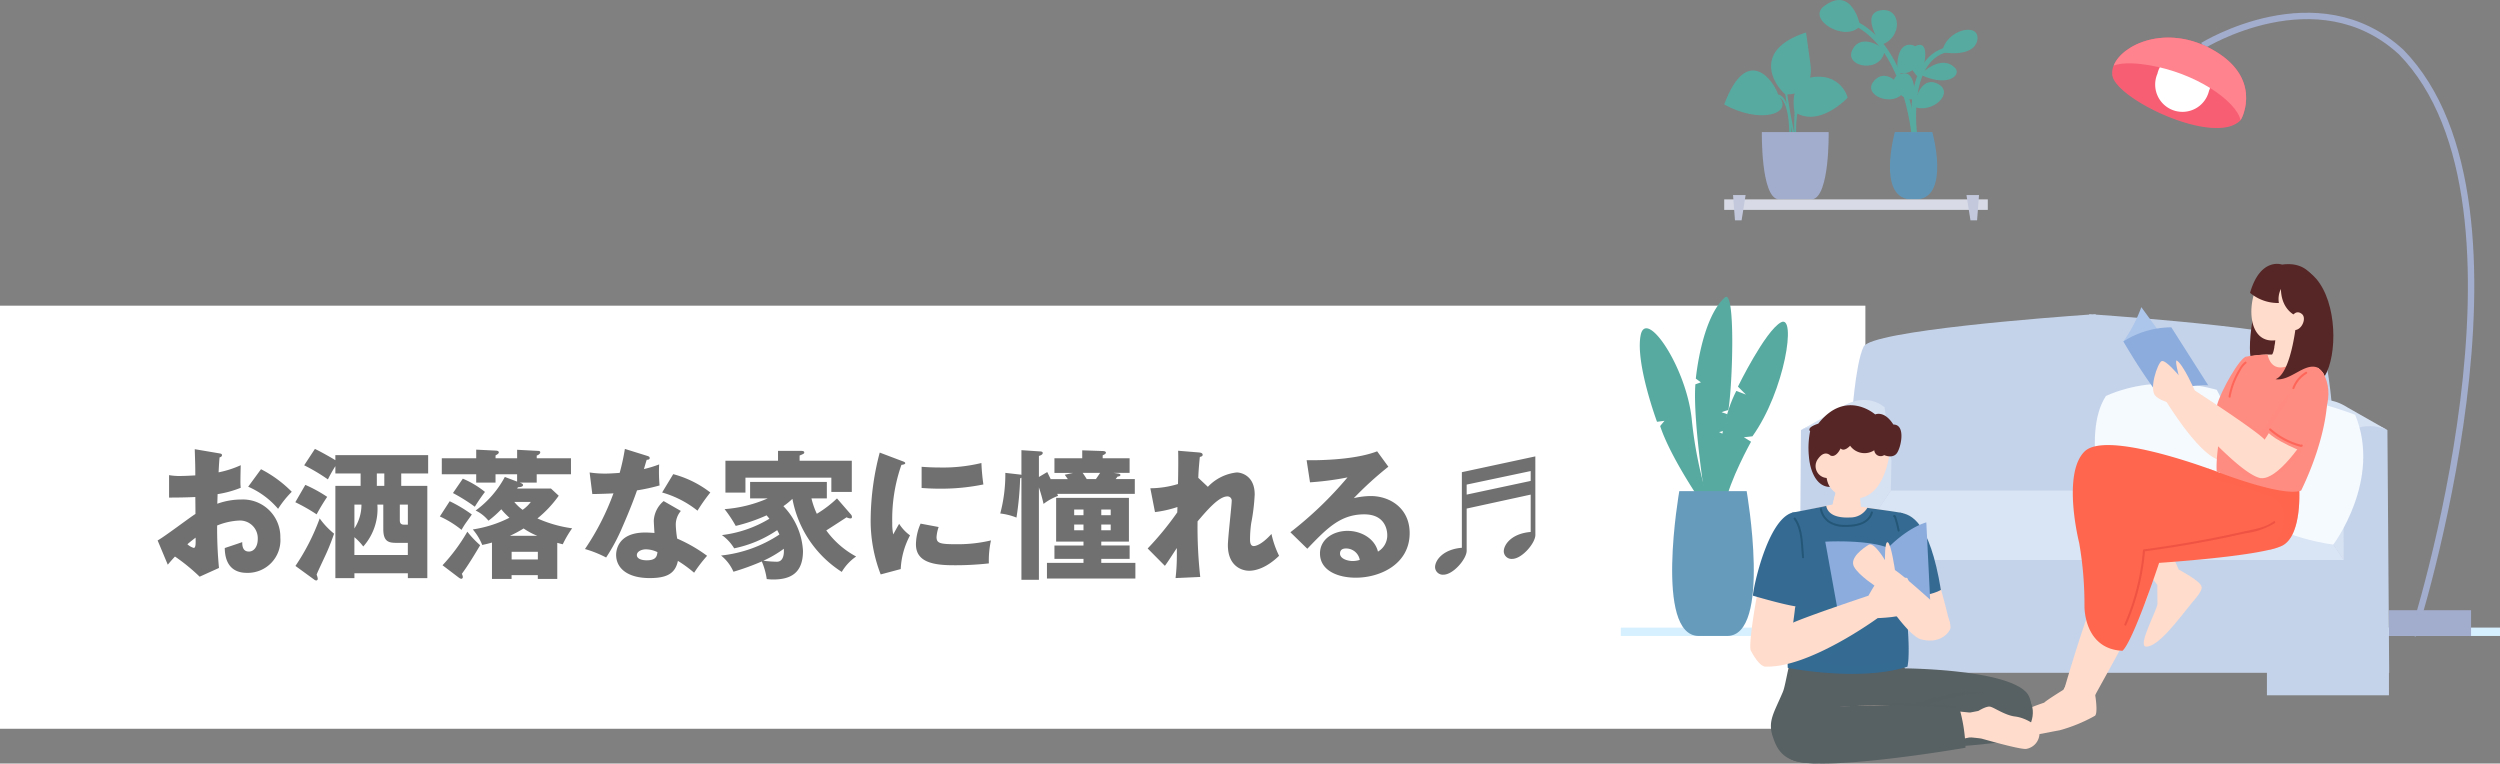 <svg xmlns="http://www.w3.org/2000/svg" width="390" height="119.111" viewBox="0 0 390 119.111">
  <rect x="0" y="0" width="390" height="119.111" fill="#808080" stroke="none"/>
  <g id="グループ_5148" data-name="グループ 5148" transform="translate(-1022 -11084.314)">
    <rect id="長方形_4" data-name="長方形 4" width="291" height="66" transform="translate(1022 11132)" fill="#fff"/>
    <path id="パス_113691" data-name="パス 113691" d="M-103.62-18.612c.066,2.2.088,2.442.088,4.092-.264,0-1.5.088-2.354.088a9.3,9.3,0,0,1-1.738-.132v3.5c1.254,0,2.794-.022,4.092-.088.022,1.694.022,1.87.022,2.64-.88.55-4.884,3.586-5.9,4.136l1.584,3.784c.308-.374.572-.682,1.122-1.276a29.962,29.962,0,0,1,3.85,3.146l3.014-1.364a65.328,65.328,0,0,1-.286-6.622,10.3,10.3,0,0,1,3.41-.77,2.765,2.765,0,0,1,2.926,2.9c0,1.1-.55,1.936-1.386,1.936-1.034,0-1.034-1.034-1.034-1.474-.286.11-2.266.77-2.728.924.022.924.132,3.872,3.454,3.872A5.1,5.1,0,0,0-90.266-4.8a5.835,5.835,0,0,0-6.094-5.962,11.076,11.076,0,0,0-3.74.66c0-.2.044-1.254.044-1.5a16.214,16.214,0,0,0,3.608-.99,9.407,9.407,0,0,1-.044-1.188c0-.506.022-1.518.044-2.332A15.842,15.842,0,0,1-99.9-15c.044-.9.088-1.672.154-2.332.132-.044.374-.11.374-.352,0-.2-.176-.242-.462-.286Zm.132,13.794c.022.836.044,1.606-.286,1.606a2.382,2.382,0,0,1-.99-.572C-104.214-4.268-103.752-4.6-103.488-4.818Zm8.206-7.942a12.8,12.8,0,0,1,4.664,3.454,15.528,15.528,0,0,1,2.134-2.662,18.728,18.728,0,0,0-4.8-3.52Zm13.6-4.136c-.374-.242-2.134-1.254-3.19-1.76L-86.548-16.1a28.971,28.971,0,0,1,3.7,2.2,22.456,22.456,0,0,1,1.166-2.068v1.144h3.938v1.936h-3.938V1.5h2.97V.748h8.338V1.5h3.036V-12.892h-4.07v-1.936h4.2v-2.86H-81.686Zm2.97,12.012A8.927,8.927,0,0,1-77.33-3.432a8.809,8.809,0,0,0,2.2-6.534h.924V-6.16C-74.206-4.2-73.392-4-72.138-4h1.76v1.892h-8.338Zm4.664-9.944v1.936h-1.166v-1.936Zm-4.664,4.862h1.1a6.792,6.792,0,0,1-1.1,3.718Zm8.338,0v3.124h-.616c-.638,0-.638-.462-.638-.748V-9.966Zm-17.556-.374a27.816,27.816,0,0,1,3.322,1.892,31.081,31.081,0,0,1,1.65-2.728,21.748,21.748,0,0,0-3.41-1.87Zm2.926,12.056a.652.652,0,0,0,.33.154.257.257,0,0,0,.242-.286,2.075,2.075,0,0,0-.176-.616c.088-.264.22-.55,1.452-3.19C-82.566-3.5-82.1-4.8-81.884-5.434A12,12,0,0,1-84.128-7.81,33.683,33.683,0,0,1-87.912-.4ZM-53.2-12.672c.33-.022.792-.066.792-.352,0-.154-.2-.264-.506-.374h2.64v-1.3h5.346V-17.2H-50.27v-.418c.242-.088.55-.264.55-.506,0-.132-.11-.22-.286-.22l-3.322-.176v1.32h-3.366v-.44c.374-.22.506-.308.506-.484,0-.154-.154-.242-.4-.264l-3.124-.154V-17.2h-5.368V-14.7h5.368v1.3h3.014v-1.3h3.366v1.144l-1.914-.726A15.532,15.532,0,0,1-59.8-9.042a5.811,5.811,0,0,1,2,1.584,15.983,15.983,0,0,0,2-1.782,10.741,10.741,0,0,0,1.276,1.32,18.827,18.827,0,0,1-5.72,1.826,8.7,8.7,0,0,1,1.474,2.42c.4-.088.77-.154,1.518-.374V1.628h3.058V1.034h4.092v.594h3.036V-4c.264.066.572.154.858.22A16.545,16.545,0,0,1-44.748-6.27,19.9,19.9,0,0,1-50.16-7.81a17.842,17.842,0,0,0,3.322-3.542l-1.21-1.122h-5.28ZM-54.186-2.6h4.092v1.188h-4.092ZM-54.45-5.1a19.258,19.258,0,0,0,2.134-1.144A10.938,10.938,0,0,0-50.182-5.1Zm3.256-5.28A5.588,5.588,0,0,1-52.47-9.152a6.858,6.858,0,0,1-1.3-1.232ZM-63.338-11.77a27.232,27.232,0,0,1,3.41,2.134,27.609,27.609,0,0,1,1.584-2.31A14.381,14.381,0,0,0-61.8-14.014Zm.924,13.2a.815.815,0,0,0,.374.176A.259.259,0,0,0-61.8,1.32a1.141,1.141,0,0,0-.154-.484c.946-1.276,1.958-2.948,2.86-4.466a15.247,15.247,0,0,1-2-2.112A28.362,28.362,0,0,1-64.966-.506Zm-2.97-9.548A15.544,15.544,0,0,1-62-6.028c.132-.242.264-.462.462-.77.154-.242.968-1.364,1.144-1.628a21.726,21.726,0,0,0-3.454-2.068Zm34.914-2.4a4.28,4.28,0,0,0-1.54,3.058c0,.176.088,1.76.11,1.914-.4-.022-.836-.066-1.452-.066-4.444,0-4.532,3.058-4.532,3.476,0,2.068,1.738,3.63,5.236,3.63,2.53,0,3.982-.616,4.4-2.684A19.629,19.629,0,0,1-25.718.66a21.938,21.938,0,0,1,2.024-2.64,23.508,23.508,0,0,0-4.664-2.684,15.612,15.612,0,0,1-.22-2.156,3.265,3.265,0,0,1,.792-2.156Zm-.968,7.964c-.066.55-.154,1.276-1.65,1.276-.924,0-1.562-.286-1.562-.814,0-.594.792-.9,1.408-.9A4.275,4.275,0,0,1-31.438-2.552ZM-41.6-11.616c.682,0,2.794-.066,3.3-.11a39.448,39.448,0,0,1-4.444,8.69,17.513,17.513,0,0,1,3.3,1.32,29.3,29.3,0,0,0,2.574-4.84c1.188-2.706,1.936-4.73,2.244-5.632a29.113,29.113,0,0,0,3.52-.77,23.234,23.234,0,0,1-.066-3.278,18.836,18.836,0,0,1-2.376.726c.088-.286.374-1.3.44-1.452.11,0,.462,0,.462-.264,0-.176-.11-.264-.418-.352l-3.454-1.078a33.978,33.978,0,0,1-.814,3.74c-.946.066-1.606.11-2.244.11a15.744,15.744,0,0,1-2.442-.176Zm10.89-.242A15.769,15.769,0,0,1-25.19-9.02a28.324,28.324,0,0,1,2-2.838,16.261,16.261,0,0,0-5.786-2.86Zm27.28.924a17.783,17.783,0,0,1-3.146,2.4,12.515,12.515,0,0,1-.836-2.4h2.4v-2.574H-16.984v2.574h2.75a20.56,20.56,0,0,1-6.732,1.672,19.2,19.2,0,0,1,1.738,2.618,26.8,26.8,0,0,0,4.818-1.65c.132.154.2.242.44.528a18.6,18.6,0,0,1-7.414,2.552A6.963,6.963,0,0,1-19.47-3.146a18.559,18.559,0,0,0,6.71-2.838c.11.2.2.352.352.682a20.362,20.362,0,0,1-9.108,3.278A6.633,6.633,0,0,1-19.58.506,38.571,38.571,0,0,0-15.158-1.1a10.824,10.824,0,0,1,.77,2.75c.286.022.572.066.99.066,2.728,0,4.664-.99,4.664-4.466a10.893,10.893,0,0,0-3.058-6.974,11.122,11.122,0,0,0,1.408-1.144,17.275,17.275,0,0,0,7.7,11.4A7.542,7.542,0,0,1-.44-1.87,13.8,13.8,0,0,1-5.1-5.94c.462-.286,2.662-1.716,3.168-2.046a1.429,1.429,0,0,0,.594.176c.176,0,.242-.088.242-.22A.556.556,0,0,0-1.232-8.4ZM-11.726-3.08c.022.264.154,2.024-1.078,2.024a18.957,18.957,0,0,1-2.112-.154A17.479,17.479,0,0,0-11.726-3.08Zm2.464-13.728v-.814c.638-.264.726-.308.726-.484,0-.242-.352-.242-.506-.242h-3.586v1.54h-8.206v4.972h3.124v-2.332h13.4v2.222h3.19v-4.862Zm12.5-1.276A41.736,41.736,0,0,0,1.826-7.876,23.19,23.19,0,0,0,3.388.924L6.512.088A12.413,12.413,0,0,1,7.964-5.17a6.449,6.449,0,0,1-1.694-1.8c-.264.44-.792,1.408-.924,1.65a7.655,7.655,0,0,1-.154-1.76,25.552,25.552,0,0,1,1.43-9.086c.154-.022.594-.066.594-.264,0-.154-.176-.22-.594-.374Zm6.534,5.522c.7.044,1.562.11,2.86.11a32.759,32.759,0,0,0,6.776-.66,33.111,33.111,0,0,1-.308-3.344,25.529,25.529,0,0,1-6.468.7c-1.32,0-2.2-.066-2.86-.11ZM9.614-7a8.15,8.15,0,0,0-.726,3.234c0,2.684,2.53,3.256,5.808,3.256a46.687,46.687,0,0,0,5.566-.286,14.621,14.621,0,0,1,.33-3.586,22.4,22.4,0,0,1-5.434.594c-2.53,0-3.058-.154-3.058-1.122a5.975,5.975,0,0,1,.33-1.562ZM37.8-4.2h4.312v-6.82H30.756V-4.2h4.268v.616H30.492V-1.5h4.532V-.88h-5.7V1.562H43.12V-.88H37.8V-1.5h4.422v-2.09H37.8ZM33.572-8.316V-9.2h1.452v.88Zm1.452,1.452v.9H33.572v-.9ZM37.8-8.316V-9.2H39.27v.88ZM39.27-6.864v.9H37.8v-.9Zm-9.328-7.018c-.088-.154-.484-.99-.572-1.166l-1.3.77v-3.278c.242-.088.594-.2.594-.462,0-.176-.154-.22-.33-.242l-2.992-.2v3.85a.525.525,0,0,0-.2-.044l-2.31-.264a23.884,23.884,0,0,1-.792,6.336,9.933,9.933,0,0,1,2.53.638,48.687,48.687,0,0,0,.572-6.116,1.6,1.6,0,0,0,.2-.11V1.76h2.728V-12.65a25.376,25.376,0,0,1,.726,2.574,8.451,8.451,0,0,1,2.266-1.254,3.229,3.229,0,0,1-.132-.308h12.1v-2.31H40.04c.11-.132.22-.286.308-.4.132,0,.44-.044.44-.242,0-.132-.2-.2-.352-.22l-.748-.11h2.53V-17.2h-4.2v-.462c.264-.11.506-.242.506-.4,0-.242-.374-.264-.506-.264l-3.19-.11V-17.2H30.492v2.288h2.926l-1.32.286c.044.066.33.462.484.682h-2.64Zm7.678-1.034c-.22.33-.44.66-.66.968H35.53c-.2-.33-.418-.66-.638-.968Zm15.312.77c.022-.638.066-1.518.242-3.256.154-.044.44-.088.44-.33,0-.308-.374-.352-.616-.374l-3.212-.264c.044.77.022,3.7-.022,5.192a15.068,15.068,0,0,1-4.312.66L46.178-8.8a17.9,17.9,0,0,0,3.5-.792c0,.286-.022.616-.022.836a47.33,47.33,0,0,1-4.62,5.632L47.718-.418c.308-.352,1.562-2.332,1.87-2.772v.9a30.918,30.918,0,0,1-.2,3.784l3.85-.176a70.679,70.679,0,0,1-.418-8.668c1.408-1.65,3.3-3.894,4.642-3.894a.649.649,0,0,1,.682.726c0,.638-.594,5.786-.594,6.886,0,3.19,2.09,3.982,3.322,3.982.99,0,2.684-.418,4.664-2.332A14.739,14.739,0,0,1,64.35-5.39C62.766-3.652,61.842-3.5,61.578-3.5c-.572,0-.572-.748-.572-1.034a18.956,18.956,0,0,1,.176-2.508,30.491,30.491,0,0,0,.55-4.51c0-2.97-2.156-3.432-2.794-3.432a7.254,7.254,0,0,0-4.51,2.244Zm27.9-4.136c-3.784,1.474-10.142,1.408-11,1.386l.528,3.454a45.6,45.6,0,0,0,5.852-.77A58.27,58.27,0,0,1,67.3-5.654l2.64,2.574C73-6.27,75.108-8.448,78.826-8.448c3.41,0,3.586,2.684,3.586,3.212a2.909,2.909,0,0,1-1.452,2.6c-.506-2.068-2.662-3.234-4.73-3.234-2.288,0-4.312,1.342-4.312,3.52,0,2.662,2.75,3.784,5.588,3.784,3.806,0,8.4-2.112,8.4-6.952,0-3.894-3.08-5.786-6.072-5.786a11.938,11.938,0,0,0-2.64.33,54.169,54.169,0,0,1,5.39-4.906ZM78.122-1.342a3.645,3.645,0,0,1-1.1.176c-.748,0-1.98-.33-1.98-1.166,0-.374.176-.792.924-.792A2.16,2.16,0,0,1,78.122-1.342Zm27.39-16.148L94.05-15.026V-3.234C91.1-2.992,89.87-1.276,89.87-.2a1.215,1.215,0,0,0,1.3,1.166c1.54,0,3.63-2.464,3.63-3.74V-9.35l9.988-2.178V-5.7c-2.97.242-4.2,1.958-4.2,3.036a1.215,1.215,0,0,0,1.3,1.166c1.54,0,3.63-2.464,3.63-3.74Zm-.726,2.288v1.54L94.8-11.528V-13.09Z" transform="translate(1156 11173)" fill="#707070"/>
    <g id="アセット_2fam002" data-name="アセット 2fam002" transform="translate(1274.845 11084.314)">
      <g id="_レイヤー_2" transform="translate(0 0)">
        <g id="_レイヤー_1-2">
          <path id="パス_49" data-name="パス 49" d="M35.176,27.417s.209-6.329-2.077-6.858c-.653-2.083-4.833-8.014-8.4,1.574,5.623,3.1,10.6,1.437,8.686-1.052,1.652.986,1.463,6.329,1.463,6.329h.327Z" transform="translate(-8.568 -5.837)" fill="#57aaa0"/>
          <path id="パス_50" data-name="パス 50" d="M41.425,27.727a36.022,36.022,0,0,1,0-3.86c-.509-2.88.255-5.643,3.893-5.538a4.519,4.519,0,0,1,4.389,3.266s-4.115,4.435-7.85,2.475a16.187,16.187,0,0,0-.144,3.651h-.287Z" transform="translate(-14.32 -6.355)" fill="#57aaa0"/>
          <path id="パス_51" data-name="パス 51" d="M39.413,24.16a60.227,60.227,0,0,1-1.3-6.747C36,15.571,33.241,10.372,41.353,7.76c0,0,.255,1.861.686,4.983s-1.319,4.663-3.6,4.67c.438,3.3,1.228,6.655,1.228,6.655l-.248.091Z" transform="translate(-12.452 -2.69)" fill="#57aaa0"/>
          <path id="パス_52" data-name="パス 52" d="M70.172,25.565S68.337,13.43,75.221,11.81" transform="translate(-24.264 -4.095)" fill="none" stroke="#57aaa0" stroke-miterlimit="10" stroke-width="0.75"/>
          <path id="パス_53" data-name="パス 53" d="M76.77,10.614s4.866.94,5.48-1.881C82.74,5.787,77.247,7.074,76.77,10.614Z" transform="translate(-26.63 -2.461)" fill="#57aaa0"/>
          <path id="パス_54" data-name="パス 54" d="M71.54,16.838s3.318-3.455,5.525-.921C77.843,17,75.753,18.856,71.54,16.838Z" transform="translate(-24.816 -5.198)" fill="#57aaa0"/>
          <path id="パス_55" data-name="パス 55" d="M69.96,23.434s.816-4.951,3.677-3.6S72.873,24.656,69.96,23.434Z" transform="translate(-24.268 -6.798)" fill="#57aaa0"/>
          <path id="パス_56" data-name="パス 56" d="M68.419,21.536s.464-5.343-2.6-3.736C64.036,18.734,66.315,22,68.419,21.536Z" transform="translate(-22.609 -6.069)" fill="#57aaa0"/>
          <path id="パス_57" data-name="パス 57" d="M70.275,15.889s-3.54-3.351-.686-4.925C72.025,9.625,71.366,13.89,70.275,15.889Z" transform="translate(-23.753 -3.713)" fill="#57aaa0"/>
          <path id="パス_58" data-name="パス 58" d="M65.115,24.494S64.265,9.211,55.37,5.26" transform="translate(-19.207 -1.823)" fill="none" stroke="#57aaa0" stroke-miterlimit="10" stroke-width="0.75"/>
          <path id="パス_59" data-name="パス 59" d="M53.8,4.049S52.62-2.4,48.14.979C45.449,3.017,51.484,6.707,53.8,4.049Z" transform="translate(-16.464 0.002)" fill="#57aaa0"/>
          <path id="パス_60" data-name="パス 60" d="M61.376,7.827s-3.37-4.813-.118-5.382S64.837,6.691,61.376,7.827Z" transform="translate(-20.758 -0.831)" fill="#57aaa0"/>
          <path id="パス_61" data-name="パス 61" d="M60.259,11.177s-3.527-2.828-5.022-.033S59.88,15.05,60.259,11.177Z" transform="translate(-19.08 -3.436)" fill="#57aaa0"/>
          <path id="パス_62" data-name="パス 62" d="M66.079,15.014S65.569,10.429,68.2,10.7C70.311,10.926,69.73,15.935,66.079,15.014Z" transform="translate(-22.908 -3.707)" fill="#57aaa0"/>
          <path id="パス_63" data-name="パス 63" d="M65.006,20.492s-2.528-3.971-4.7-1.672S63.367,23.215,65.006,20.492Z" transform="translate(-20.737 -6.278)" fill="#57aaa0"/>
          <rect id="長方形_10" data-name="長方形 10" width="19.032" height="5.499" transform="translate(100.796 102.966)" fill="#c5d3ea"/>
          <rect id="長方形_11" data-name="長方形 11" width="19.032" height="5.499" transform="translate(27.836 102.966)" fill="#c5d3ea"/>
          <rect id="長方形_12" data-name="長方形 12" width="137.155" height="1.306" transform="translate(0 97.904)" fill="#d7f0ff"/>
          <rect id="長方形_13" data-name="長方形 13" width="12.814" height="4.017" transform="translate(119.828 95.193)" fill="#a2accc"/>
          <path id="パス_64" data-name="パス 64" d="M23.218,105.11c-.229-.4-.686-10.685,2.8-17.477l1.5.575L26.274,86.96s4.239-8.673,6.708-10.025.627,10.692-4.448,17.778l-1.339.15,1.123.692s-3.4,6.113-4.03,9.725c-.4.32-1.078-.17-1.078-.17Z" transform="translate(-8 -26.649)" fill="#57aaa0"/>
          <path id="パス_65" data-name="パス 65" d="M14.243,105.681S9.325,98.575,7.712,93.663l.673-.816L7.222,93s-3.383-9.124-2.56-13.467,7.054,4.813,7.962,12.925a63.967,63.967,0,0,0,2.691,13.108l-1.071.111Z" transform="translate(-1.572 -27.2)" fill="#57aaa0"/>
          <path id="パス_66" data-name="パス 66" d="M19.585,104.214s-2.24-13.729-1.8-19.672l.869-.307-.8-.575s.849-9.287,4.493-12.638c1.757-1.692,1.228,13.866.581,17.543a6.126,6.126,0,0,0-1.045.333l.843.3s-.131,1.554-.229,2.534c-.47.118-1.012.268-1.012.268l.862.4s-1.038,8.3-1.306,11.743a1.3,1.3,0,0,1-1.463.059Z" transform="translate(-6.15 -24.59)" fill="#57aaa0"/>
          <path id="パス_67" data-name="パス 67" d="M128.39,80.111c-1.2-2.495-29.482-4.6-35.2-5.009V75.03s-.176.013-.5.033c-.32-.02-.5-.033-.5-.033V75.1c-5.708.4-33.995,2.515-35.2,5.009-1.339,2.776-1.881,11.756-1.881,11.756l5.277,12.6,1.933.281,30.364-.065,30.364.065,1.933-.281,5.277-12.6s-.549-8.987-1.881-11.756Z" transform="translate(-19.117 -26.025)" fill="#c5d3ea"/>
          <path id="パス_68" data-name="パス 68" d="M115.293,112.889s-4.415-13.134-.333-19.358c8.412-3.755,17.282-.954,17.282-.954s6.4,10.94.523,20.319c-11.514,1.13-17.464,0-17.464,0Z" transform="translate(-39.277 -31.763)" fill="#f5faff"/>
          <path id="パス_69" data-name="パス 69" d="M134.38,102.243c-3.84-2.377-7.576.522-7.576.522l-.255,2.639-2.828,7.054H53.543L50.715,105.4l-.255-2.639s-3.736-2.9-7.576-.522L42.61,140.1h92.038l-.274-37.861Z" transform="translate(-14.781 -35.14)" fill="#c5d3ea"/>
          <path id="パス_70" data-name="パス 70" d="M131.284,128H53.36l7.276-10.835H124Z" transform="translate(-18.51 -40.639)" fill="#d9e4f4"/>
          <path id="パス_71" data-name="パス 71" d="M168.8,120.493l-7.282-10.835v-4.624l1.058-8.34s2.71-2.612,6.812,0l6.237,3.546a6.519,6.519,0,0,0-6.9.843L168.8,120.5Z" transform="translate(-56.028 -33.137)" fill="#d6e1f2"/>
          <path id="パス_72" data-name="パス 72" d="M161.466,117.752s7.6-10.071,3.409-20.24c-10.966-4.1-16.282-2.7-16.282-2.7s-4.709,11.377-3.285,16.975C154.288,117.1,161.466,117.752,161.466,117.752Z" transform="translate(-50.311 -32.806)" fill="#f5faff"/>
          <path id="パス_73" data-name="パス 73" d="M49.865,120.493l7.191-10.835.091-4.624-1.058-8.34s-2.71-2.612-6.812,0L43.04,100.24a6.519,6.519,0,0,1,6.9.843L49.872,120.5Z" transform="translate(-14.93 -33.137)" fill="#d6e1f2"/>
          <path id="パス_74" data-name="パス 74" d="M132.005,110.539l-.555.673-.34.366s-12.762-5.173-18.529-4.807a4.158,4.158,0,0,0-3.05,4.448c4.435,4.657,16.25,8.255,20.808,8.223,3.795-1.339,5.787-7.857,5.787-7.857L132,110.552Z" transform="translate(-37.975 -37.029)" fill="#ffdccc"/>
          <path id="パス_75" data-name="パス 75" d="M125.24,126.568l-4.448-10.078s-4.075-10.476-8.713-8.987a3.567,3.567,0,0,0-2.515,3.919c1.528,3.723,12.128,17.053,12.128,17.053l3.553-1.907Z" transform="translate(-37.996 -37.239)" fill="#ffdccc"/>
          <path id="パス_76" data-name="パス 76" d="M129.563,136.337l.8-.287s3.475,1.829,3.527,2.632c0,0,.49.34-1.385,2.436-2.221,2.743-5.362,7.028-7.237,6.943-1.385-.059,1.587-5.427,1.776-6.623-.026-1.417-.02-3.148-.02-3.148l2.547-1.959Z" transform="translate(-43.325 -47.192)" fill="#ffdccc"/>
          <path id="パス_77" data-name="パス 77" d="M146.76,114.62l.47,1.156s-.189,8.334-3.742,8.9c-3.605.555-19.463,2.175-19.463,2.175s-3.964-2.743-3.808-4.97c2.371-2.11,16.883-4.67,16.883-4.67l1.992-3.377,7.674.784Z" transform="translate(-41.7 -39.484)" fill="#ffdccc"/>
          <path id="パス_78" data-name="パス 78" d="M117.119,126.7a3.158,3.158,0,0,0-2.005-.562c-4.409,7.452-9.614,26.086-9.614,26.086l4.526.973s7.38-13.291,8.51-15.727c1.032-2.5,1.182-8.112,1.182-8.112l-2.6-2.652Z" transform="translate(-36.596 -43.746)" fill="#ffdccc"/>
          <path id="パス_79" data-name="パス 79" d="M106.87,162.45l.189.725-.366,1.261s.49,2.9-.039,3.3a24.435,24.435,0,0,1-5.486,2.253c-4.343.784-5.486,1.45-6.786-.98-.914-1.672,3.344-2.965,4.356-3.324.47-.451,2.985-2,2.985-2l1.215-2.044,3.925.8Z" transform="translate(-32.695 -56.068)" fill="#ffdccc"/>
          <path id="パス_80" data-name="パス 80" d="M44.106,31.54H33.689s-.176,10.065,2.547,10.5h5.329c2.724-.438,2.547-10.5,2.547-10.5Z" transform="translate(-11.685 -10.939)" fill="#a2accc"/>
          <path id="パス_81" data-name="パス 81" d="M70.9,31.54H65.053s-2.776,9.927,2.234,10.5h1.372c5.016-.575,2.234-10.5,2.234-10.5Z" transform="translate(-22.299 -10.939)" fill="#5f96b7"/>
          <path id="パス_82" data-name="パス 82" d="M23.893,117.31H13.378S9.42,139.9,16.422,139.9h4.422c7,0,3.044-22.591,3.044-22.591Z" transform="translate(-4.254 -40.691)" fill="#669bbc"/>
          <path id="パス_83" data-name="パス 83" d="M171.79,100.483s21.6-67.043-1.816-91.032C156.854-2.631,139.03,8.439,139.03,8.439" transform="translate(-48.227 -1.319)" fill="none" stroke="#a2accc" stroke-miterlimit="10" stroke-width="1"/>
          <path id="パス_84" data-name="パス 84" d="M137.4,21.855a.26.26,0,0,1-.02.026c-4,4.115-19.456-3.285-19.992-7.015a2.856,2.856,0,0,1,.209-1.509c1.326-3.324,8.151-6.446,15.237-2.593,7.981,4.337,4.9,10.626,4.565,11.1Z" transform="translate(-40.709 -3.116)" fill="#f75e74"/>
          <path id="パス_85" data-name="パス 85" d="M136.087,18.534a4.256,4.256,0,1,1-8.053-2.652,4.256,4.256,0,1,1,8.053,2.652Z" transform="translate(-44.324 -4.373)" fill="#fff"/>
          <rect id="長方形_14" data-name="長方形 14" width="41.12" height="1.639" transform="translate(16.132 31.103)" fill="#d8dbe5"/>
          <path id="パス_86" data-name="パス 86" d="M27.11,50.535l-.3-3.945h1.959l-.627,3.945Z" transform="translate(-9.3 -16.16)" fill="#c3c8dd"/>
          <path id="パス_87" data-name="パス 87" d="M84.219,50.535l.3-3.945H82.56l.627,3.945Z" transform="translate(-28.638 -16.16)" fill="#c3c8dd"/>
          <path id="パス_88" data-name="パス 88" d="M140.591,122.016a10.072,10.072,0,0,1-2.025.64c-5.382,1.261-17.138,2.025-17.138,2.025s-4.023,12.194-5.715,13.715c-5.819-.268-5.93-6.42-5.93-6.91a55.991,55.991,0,0,0-.823-9.908s-2.717-10.718.823-14.258c2.821-2.821,14.578.96,19.234,2.612,1.189.425,1.914.705,1.914.705l.274-2,10.9,2.11,1.149,1.848s.653,7.785-2.665,9.418Z" transform="translate(-37.451 -36.874)" fill="#ff664d"/>
          <path id="パス_89" data-name="パス 89" d="M151.773,123.256a10.072,10.072,0,0,1-2.025.64c2.71-2.554,2.743-6.087,1.535-7.413-1.287-1.417-7.348-2.58-9.692-3.494a2.07,2.07,0,0,1-1.391-1.816c1.189.425,1.914.705,1.914.705l.274-2,10.9,2.11,1.149,1.848s.653,7.785-2.665,9.418Z" transform="translate(-48.633 -38.114)" fill="#ff664d" opacity="0.37"/>
          <path id="パス_90" data-name="パス 90" d="M55.332,157.507l1.13.679.294.555s16.328.118,19.149,4c1.594,2.4-.607,6.688-4.206,7.269a99.465,99.465,0,0,1-17.236-1.254s-8.059,5.094-12.377,4.774c-4.5-.046-5.362-2.475-5.9-4.017-.882-2.521.1-3.716,1.535-7.106.4-.96.829-4.082,1.358-5.362,4.265.509,13.493,2.188,16.256.457Z" transform="translate(-12.435 -54.476)" fill="#576062"/>
          <path id="パス_91" data-name="パス 91" d="M59.8,169.863s7.589-4.017,14.486-4.591c3.357-.137,5.819.627,7.106,2.162,1.443,2.188,1.28,3.906-.7,4.872s-18.444,1.881-21.39,1.868c-.927-3.142.5-4.311.5-4.311Z" transform="translate(-20.463 -57.323)" fill="#576062" opacity="0.42"/>
          <path id="パス_92" data-name="パス 92" d="M62.24,170.141s7.589-4.017,14.486-4.591c3.357-.137,6.962-.686,8.249.856,1.443,2.188.137,5.218-1.842,6.179s-18.444,1.881-21.39,1.868c-.927-3.141.5-4.311.5-4.311Z" transform="translate(-21.309 -57.353)" fill="#576062"/>
          <path id="パス_93" data-name="パス 93" d="M43.04,170.8s-.033-2.932,5.055-1.861c6.374-1.829,19.032-.568,19.032-.568l.66,3.435Z" transform="translate(-14.93 -58.258)" fill="#576062" opacity="0.42"/>
          <path id="パス_94" data-name="パス 94" d="M39.96,176.457s-4.493-5.238.614-8.242c1.966-.509,5.14.516,5.14.516s3.416-.372,7.485-.359,14.525,1.091,14.525,1.091l.216,3.8s-22.18,5.049-27.98,3.187Z" transform="translate(-13.228 -58.3)" fill="#ffdccc"/>
          <path id="パス_95" data-name="パス 95" d="M57.76,131.186s-.411,7.524-.98,11.612a53.981,53.981,0,0,1-17.066-1.261c-.085-3.821-.17-10.11.072-12.318-.49-5.558,1.123-8.706,1.123-8.706s3.266-.869,5.878-1.365c.307-1.247.666-2.6.666-2.6L51,116.9l.163,2.58s5.016.738,6.936,1.143c.418,7.962-.346,10.554-.346,10.554Z" transform="translate(-13.746 -40.428)" fill="#ffdccc"/>
          <path id="パス_96" data-name="パス 96" d="M55.152,118.9l-.124-1.985-3.546-.353s-.111.418-.261,1a3.189,3.189,0,0,0,3.938,1.339Z" transform="translate(-17.767 -40.431)" fill="#ffdccc" opacity="0.4"/>
          <path id="パス_97" data-name="パス 97" d="M58.106,121.176c-1.92-.4-6.936-1.143-6.936-1.143l-.039-.594a3.192,3.192,0,0,1-3.938-1.339c-.124.47-.268,1.045-.4,1.6-2.612.5-5.878,1.365-5.878,1.365s-1.613,3.142-1.123,8.706c-.242,2.208-.157,8.5-.072,12.318A53.981,53.981,0,0,0,56.78,143.35c.568-4.089.98-11.612.98-11.612s.764-2.593.346-10.554Z" transform="translate(-13.746 -40.965)" fill="#ffdccc"/>
          <path id="パス_98" data-name="パス 98" d="M57.763,132.681s1.4,10.038.7,13.232c-7.537,2.417-18.666.183-18.666.183s-.359-12.128,0-15.381a22.823,22.823,0,0,1,.66-8.817s2.959-.562,5.336-1.058c.157.823.895,1.94,3.742,1.8a3.055,3.055,0,0,0,2.678-1.5c1.574.235,4.128.542,5.506.829a70.538,70.538,0,0,1,.059,10.711Z" transform="translate(-13.749 -41.916)" fill="#356b93"/>
          <path id="パス_99" data-name="パス 99" d="M44.868,148.95c5.787-2.671,10.352-6.773,11.658-12-5.225.653-9.144,3.919-14.369,3.919,0-2.612-.653-5.878.653-8.491-.725,1.45-2.057,2.3-3.1,3.324-.229,4.2.072,14.395.072,14.395s11.129,2.234,18.666-.183a9.681,9.681,0,0,0,.163-1.358c-3.71.993-10.411,1.881-13.755.392Z" transform="translate(-13.746 -45.919)" fill="#356b93" opacity="0.18"/>
          <path id="パス_100" data-name="パス 100" d="M82.337,170.2l.725-.5,1.274-.248s1.241-.784,1.842-.666,2.338,1.358,3.886,1.535,3.742,1.372,3.808,2.514a2.479,2.479,0,0,1-2.116,2.547c-1.208.039-6.564-1.528-6.962-1.62-.562-.091-1.822-.2-1.822-.2l-.64-3.377Z" transform="translate(-28.559 -58.546)" fill="#ffdccc"/>
          <path id="パス_101" data-name="パス 101" d="M39.066,124.583s-.1-1.809-1.169-1.953c-2.149.124-3.945,4.9-4.957,8.451S30.562,143.4,31.013,144.02a8.06,8.06,0,0,0,5.943.5s.967-6.91.94-7.073c.516-2.1,1.711-8.066,1.711-8.066a19.15,19.15,0,0,0-.536-4.787Z" transform="translate(-10.727 -42.537)" fill="#ffdccc"/>
          <path id="パス_102" data-name="パス 102" d="M66.769,124.645s-.065-1.744.751-1.835c0,0,1.776.94,3.22,4.369a117.561,117.561,0,0,1,3.742,12.684,9.133,9.133,0,0,1-5.218.483l-2.214-7.191-.281-8.517Z" transform="translate(-23.161 -42.599)" fill="#ffdccc"/>
          <path id="パス_103" data-name="パス 103" d="M64.521,135.287s-.379-10.79,0-11.691.313-.96,1.424-1.136c1.587.3,4.52,1.149,6.316,12.044C69.563,136.045,64.521,135.287,64.521,135.287Z" transform="translate(-22.323 -42.478)" fill="#356b93"/>
          <path id="パス_104" data-name="パス 104" d="M51.276,141.248,48.84,127.781s6.472-.372,9.79.954c3.292-3.311,5.97-3.964,5.97-3.964l.7,14.1a6.318,6.318,0,0,0-5.97.007C55.992,138.525,51.276,141.248,51.276,141.248Z" transform="translate(-16.942 -43.279)" fill="#8cacdd"/>
          <path id="パス_105" data-name="パス 105" d="M32.885,149.36a13.5,13.5,0,0,1,4.409-2.717c2.266-1.084,12.115-4.363,12.115-4.363l1.4,3.52s-10.809,7.9-17.6,7.537c-1.025-.222-2.162-2.508-2.162-2.508Z" transform="translate(-10.771 -49.353)" fill="#ffdccc"/>
          <path id="パス_106" data-name="パス 106" d="M70.837,142.051s-5.421-4.964-6.9-5.891a30.6,30.6,0,0,0-2.893,2.528s4.186,7.047,6.8,8.236c3.266.927,4.7-1.189,4.761-1.763a3.688,3.688,0,0,0-1.77-3.109Z" transform="translate(-21.174 -47.23)" fill="#ffdccc"/>
          <path id="パス_107" data-name="パス 107" d="M58.34,140.518l.536-.549s1.894-3.54,3.22-4.239c1.352-.673-.47,2.56-.47,2.56s3.03-1.5,3.337-1.012,1.1,4.141.4,5.127-5.31,1.078-5.31,1.078l-1.718-2.972Z" transform="translate(-20.237 -47.049)" fill="#ffdccc"/>
          <path id="パス_108" data-name="パス 108" d="M62.1,134.478l-.091-.62s-.575-4-1.1-4.33-.457,2.776-.457,2.776-1.711-2.919-2.541-2.4-3.037,2.031-2.292,3.422,3.592,3.213,3.592,3.213l2.893-2.051Z" transform="translate(-19.241 -44.921)" fill="#ffdccc"/>
          <path id="パス_109" data-name="パス 109" d="M38.747,137.1a65.274,65.274,0,0,0,1.75-8.138c.091-2.155.359-7.106-2.854-6.518-3.755,1.169-5.976,11.338-6.094,12.938,6.067,1.763,7.191,1.724,7.191,1.724Z" transform="translate(-10.944 -42.456)" fill="#356b93"/>
          <path id="パス_110" data-name="パス 110" d="M37.627,172.806s-.059-5.134,3.455-5.643a10.211,10.211,0,0,1,5.134,1.052,158.272,158.272,0,0,1,19.659.248,24.822,24.822,0,0,1,.947,6.152s-23.983,4.16-27.411,1.665a6.591,6.591,0,0,1-1.79-3.468Z" transform="translate(-13.05 -57.967)" fill="#576062"/>
          <path id="パス_111" data-name="パス 111" d="M58.5,104.091l.261,1.267s-.516,8.458-6.113,7.883-4.3-7.733-4.3-7.733,2.782-6.179,10.149-1.424Z" transform="translate(-16.727 -35.48)" fill="#ffdccc"/>
          <path id="パス_112" data-name="パス 112" d="M47.941,105.261l.4-.6s.738.385,1.5-1.136c.562.614,1.483-.418,1.483-.418a2.766,2.766,0,0,0,3.768.705,1,1,0,0,0,1.548.758s1.261.588,1.94-.248,1.489-4.533-.509-4.52c-1.43-2.26-2.835-1.574-2.835-1.574s-4.559-4.043-8.882,1.437c-1.966.647-1.267,1.182-1.267,1.182a13.327,13.327,0,0,0-.189,3.951c.2,2.423,1.274,4.735,3.272,4.735-1.117-1.724-.209-4.271-.209-4.271Z" transform="translate(-15.552 -33.574)" fill="#562626"/>
          <path id="パス_113" data-name="パス 113" d="M49.075,108.878s-.96-1.391-2.149.255a1.858,1.858,0,0,0,2.09,2.9,7.764,7.764,0,0,0,.052-3.161Z" transform="translate(-16.138 -37.576)" fill="#ffdccc"/>
          <path id="パス_114" data-name="パス 114" d="M137.523,21.851c-.732-3.05-7.047-7.374-14.323-8.575-2.776-.457-4.467-.32-5.48.072,1.326-3.324,8.151-6.446,15.237-2.593C140.938,15.092,137.862,21.381,137.523,21.851Z" transform="translate(-40.835 -3.112)" fill="#ff838f"/>
          <path id="パス_115" data-name="パス 115" d="M147.516,86.592a1.257,1.257,0,0,0-1.417-1.254c-2.194,1.189-5.872,10.94-6.309,13.017,1.927,2.848,3.109,3.115,3.285,2.991.542-.451,4.644-12.1,4.441-14.754Z" transform="translate(-48.49 -29.599)" fill="#ffdccc"/>
          <path id="パス_116" data-name="パス 116" d="M147.291,86.228l-.313-1.058c-.954,0-4.1,5.473-4.637,7.746,2.828,2.279,3.808,1.411,3.808,1.411Z" transform="translate(-49.375 -29.542)" fill="#ff8c80"/>
          <path id="パス_117" data-name="パス 117" d="M138.462,101.38s-.477-1.45-1.822-4.611c-2.038-4.062-7.367-8.4-7.367-8.4l-2.142,1.483s7.8,14.094,11.554,12.546a1.07,1.07,0,0,0-.229-1.019Z" transform="translate(-44.099 -30.653)" fill="#ffdccc"/>
          <path id="パス_118" data-name="パス 118" d="M129.122,81.994l-6.276-8.634a22.844,22.844,0,0,1-2.8,5.349c2.828,3.853,5.486,7.55,5.486,7.55l4.356-2.508L129.128,82Z" transform="translate(-41.643 -25.446)" fill="#acc5ea"/>
          <path id="パス_119" data-name="パス 119" d="M154.892,64.282l.294-.62s3.977-1.313,6.492,3.448,1.894,12.612-.6,14.643c-7.517.157-10.267.771-10.587-3.494-.764-1.9.34-13.036,4.4-13.977Z" transform="translate(-52.124 -22.024)" fill="#562626"/>
          <path id="パス_120" data-name="パス 120" d="M152.044,79.414s-.229,2.737-.614,3.017a14.936,14.936,0,0,0-3.964.425s-2.247,4.853-2.567,8.393a54.383,54.383,0,0,0-1.189,9.438s8.85,3.827,11.678,2.723c3.919-8.073,5.584-15.583,3.991-18.144a8.344,8.344,0,0,0-4.043-2.554l-.314-4.533-2.972,1.234Z" transform="translate(-49.85 -27.118)" fill="#ffdccc"/>
          <path id="パス_121" data-name="パス 121" d="M159.418,79.669l-.1-1.489-2.972,1.234s-.085,1.012-.242,1.868a3.2,3.2,0,0,0,3.311-1.613Z" transform="translate(-54.148 -27.118)" fill="#ffdccc" opacity="0.4"/>
          <path id="パス_122" data-name="パス 122" d="M155.5,105.9c-2.828,1.1-13.173-2.952-13.173-2.952s-.268-2.286.843-7.4c.32-3.546,3.795-10.535,3.795-10.535a17.392,17.392,0,0,1,3.292-.313c.281,1.254,1.332,3.514,5.264.516V85.2a8.325,8.325,0,0,1,3.357,2.332c1.594,2.56.529,10.3-3.383,18.372Z" transform="translate(-49.36 -29.379)" fill="#ff8c80"/>
          <path id="パス_123" data-name="パス 123" d="M142.524,95.872s3.56,1.835,6.009,3.135c1.058-1.535,2.933-4.48,2.933-4.48s3.893-4.65,5.617-2.515c1.358,4.872-2.71,13.33-8.249,14.584-5.186,1.078-9.033-9.653-9.033-9.653Z" transform="translate(-48.494 -31.721)" fill="#ff8c80" opacity="0.36"/>
          <path id="パス_124" data-name="パス 124" d="M120.04,80.378a14.087,14.087,0,0,1,7.485-2.2l5.754,9.046s-4.291-.372-7.23,2.221A89.431,89.431,0,0,1,120.04,80.378Z" transform="translate(-41.64 -27.115)" fill="#8cacdd"/>
          <path id="パス_125" data-name="パス 125" d="M152.521,100.166s5.663-8.739,6.479-9.934c1.385-1.522,2.325-2.4,3.044-1.5s1.528,3.044-.745,7.21-6.25,9.555-8.739,9.3c-1.5-2.332-.039-5.088-.039-5.088Z" transform="translate(-52.685 -30.653)" fill="#ffdccc"/>
          <path id="パス_126" data-name="パス 126" d="M157.027,93.868s4.082-8.477,6.028-5.231c1.946,3.266.581,7.6-3.664,12.115-4.872-2.1-5.062-3.1-5.062-3.1l2.7-3.775Z" transform="translate(-53.534 -30.488)" fill="#ff8c80"/>
          <path id="パス_127" data-name="パス 127" d="M133.553,91.2l.072-.431s-1.763-4.036-2.808-4.67c-.327-.059.307,2.306.307,2.306s-2.064-2.488-2.671-2.2-1.979,4.3-.98,5.388,4.245,1.652,4.245,1.652l1.835-2.038Z" transform="translate(-44.095 -29.865)" fill="#ffdccc"/>
          <path id="パス_128" data-name="パス 128" d="M147.051,103.736a5.172,5.172,0,0,0-.261-2.854c-1.332-1.47-11.057-7.772-11.057-7.772l-2.123,2.423s9.176,10.829,12.612,11.364a3.654,3.654,0,0,0,.829-3.161Z" transform="translate(-46.347 -32.297)" fill="#ffdccc"/>
          <path id="パス_129" data-name="パス 129" d="M155.791,65.589s-2.7-1.2-4.572,2.4c-1.221,3.213-.732,7.922,2.776,7.811a7.655,7.655,0,0,0,5.525-2.841S161.4,64.994,155.791,65.589Z" transform="translate(-52.246 -22.684)" fill="#ffdccc"/>
          <path id="パス_130" data-name="パス 130" d="M155.277,63.133s-3.357-1.2-4.977,4.409a6.767,6.767,0,0,0,4.5,1.587,3.542,3.542,0,0,1,.313-2.194c.072,3.475,2.508,4.258,2.508,4.258s-.712,8.843-3.351,9.823c2.371.353,4.572-2.7,6.629-1.783,1.136-5.369,2.253-17.2-5.623-16.093Z" transform="translate(-52.136 -21.861)" fill="#562626"/>
          <path id="パス_131" data-name="パス 131" d="M160.058,75.316s.575-1.247,1.561-.464-.477,3.5-1.979,2.129a11.854,11.854,0,0,0,.418-1.672Z" transform="translate(-55.376 -25.874)" fill="#ffdccc"/>
          <path id="パス_132" data-name="パス 132" d="M162.478,88.816a4.893,4.893,0,0,0-2.064,2.488c-.072.2.242.281.314.085a4.579,4.579,0,0,1,1.914-2.292c.183-.111.013-.392-.163-.281Z" transform="translate(-55.641 -30.799)" fill="#ff665a"/>
          <path id="パス_133" data-name="パス 133" d="M147.735,86.386a3.147,3.147,0,0,0-.888,1.091,12.053,12.053,0,0,0-1.678,4.317c-.039.2.274.294.313.085a11.782,11.782,0,0,1,.856-2.776,12.891,12.891,0,0,1,.64-1.228,3.5,3.5,0,0,1,.921-1.208c.176-.111.013-.392-.163-.281Z" transform="translate(-50.355 -29.956)" fill="#ff665a"/>
          <path id="パス_134" data-name="パス 134" d="M154.891,102.613a11.909,11.909,0,0,0,2.586,1.744,12.178,12.178,0,0,0,1.385.581c.248.085.5.163.758.235.176.046.34.091.451-.085a.168.168,0,0,0-.026-.2l-.02-.013c-.163-.131-.4.1-.229.229l.02.013-.026-.2c.039-.065-.2-.1-.242-.111l-.32-.1c-.209-.065-.425-.144-.627-.222a11.4,11.4,0,0,1-1.254-.575,11.579,11.579,0,0,1-2.227-1.541c-.157-.137-.392.091-.229.229h0Z" transform="translate(-53.709 -35.497)" fill="#ff665a"/>
          <path id="パス_135" data-name="パス 135" d="M145.118,124.5c-1.313,1-3.057,1.228-4.624,1.581q-2.537.568-5.094,1.071-5.241,1.019-10.541,1.724c-.2.026-.209.353,0,.327q5.339-.715,10.626-1.737c1.757-.34,3.5-.712,5.245-1.1a11.477,11.477,0,0,0,4.552-1.581c.163-.124,0-.411-.163-.281Z" transform="translate(-43.257 -43.175)" fill="#ef5343"/>
          <path id="パス_136" data-name="パス 136" d="M123.172,131.473a36.384,36.384,0,0,1-2.88,11.423c-.085.189.2.359.281.163a36.885,36.885,0,0,0,2.926-11.593c.02-.209-.307-.209-.327,0h0Z" transform="translate(-41.721 -45.548)" fill="#ef5343"/>
          <path id="パス_137" data-name="パス 137" d="M41.3,123.852c1.221,1.744,1.078,3.945,1.28,5.963.02.209.346.209.327,0-.216-2.077-.072-4.337-1.326-6.133-.118-.17-.4-.007-.281.163h0Z" transform="translate(-14.317 -42.877)" fill="#245777"/>
          <path id="パス_138" data-name="パス 138" d="M65.351,123.265c-.137-.026-.189-.007-.163.065.007.02.013.039.02.065.013.046.033.1.046.144.026.085.052.163.078.248.052.189.111.379.157.568.1.372.183.745.261,1.123.039.209.353.118.313-.085-.1-.49-.216-.98-.353-1.456-.065-.235-.131-.477-.216-.705a.309.309,0,0,0-.183-.209.191.191,0,0,0-.242.091c-.091.189.189.353.281.163h0Z" transform="translate(-22.565 -42.669)" fill="#245777"/>
          <path id="パス_139" data-name="パス 139" d="M47.55,121.552a3.309,3.309,0,0,0,1.247,2,4.367,4.367,0,0,0,2.606.738c1.692.039,3.873-.307,4.415-2.208A.162.162,0,0,0,55.5,122c-.5,1.744-2.56,2.005-4.1,1.966a4.165,4.165,0,0,1-2.332-.614,3.008,3.008,0,0,1-1.2-1.881c-.039-.209-.359-.118-.313.085h0Z" transform="translate(-16.494 -42.092)" fill="#245777"/>
        </g>
      </g>
    </g>
  </g>
</svg>
